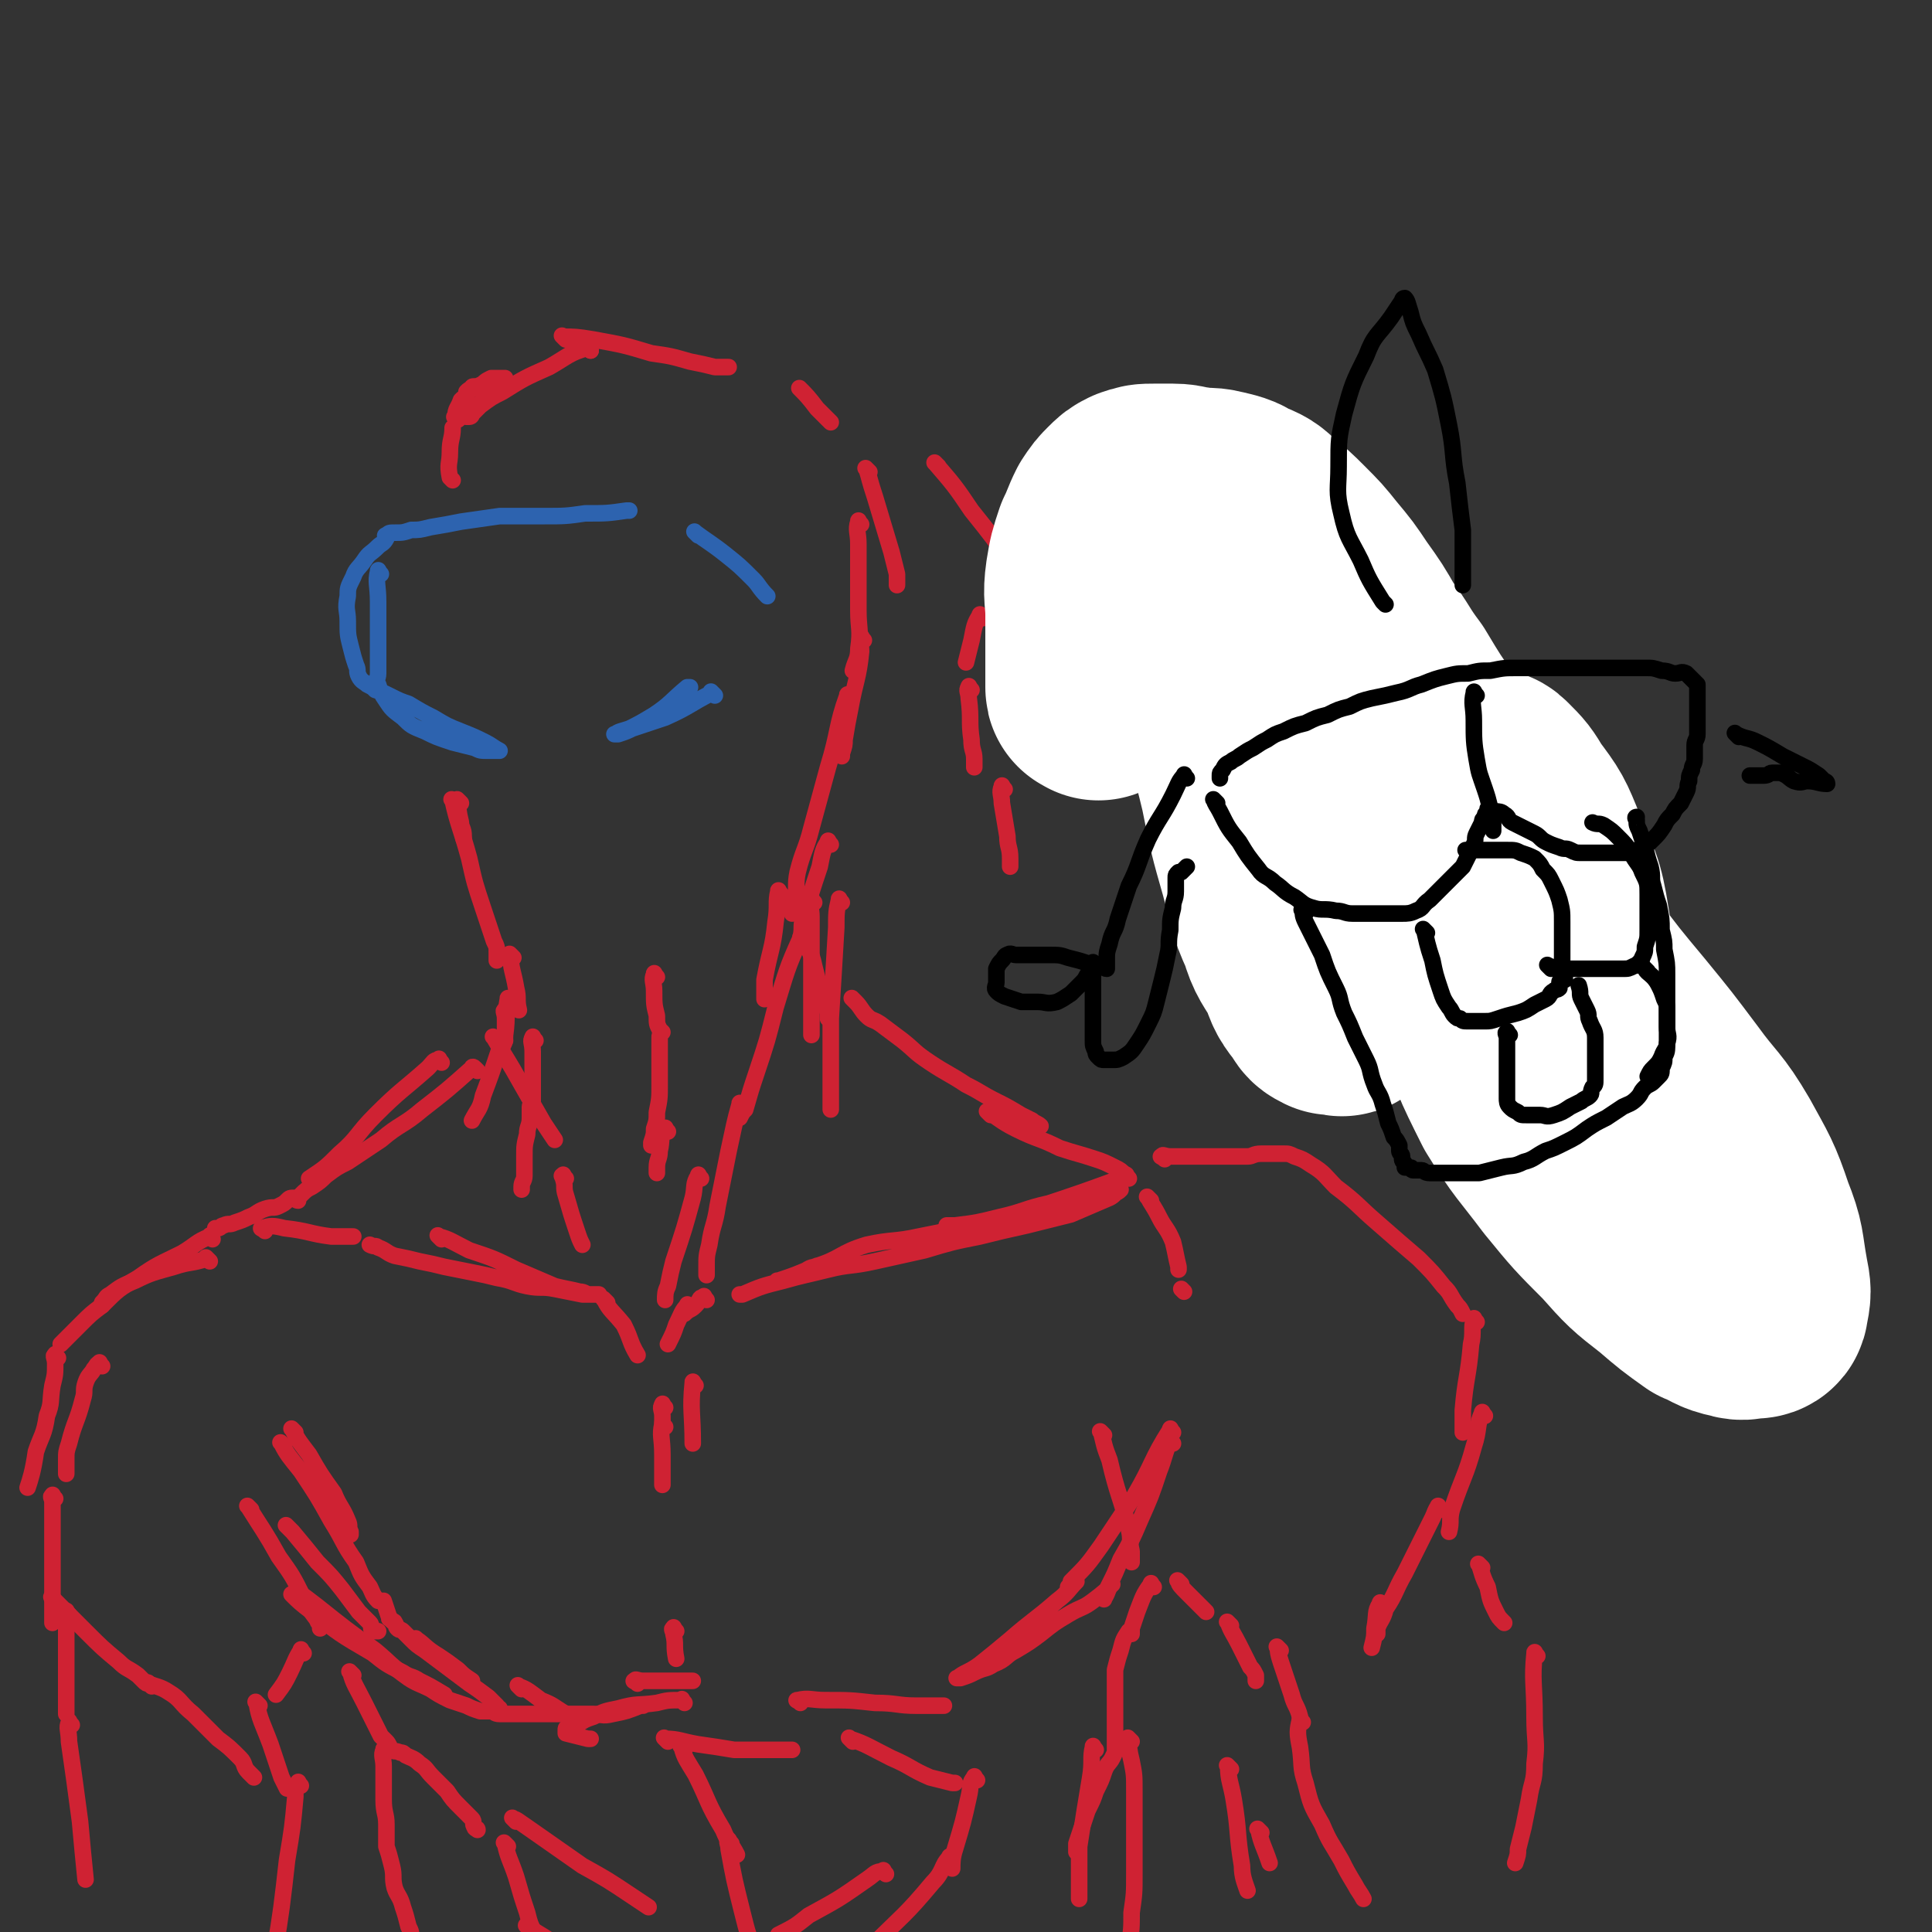 <svg viewBox='0 0 700 700' version='1.1' xmlns='http://www.w3.org/2000/svg' xmlns:xlink='http://www.w3.org/1999/xlink'><rect x="0" y="0" width="700" height="700" fill="#333333" stroke="none"/><g fill='none' stroke='#2D63AF' stroke-width='6' stroke-linecap='round' stroke-linejoin='round'><path d='M138,208c-1,-1 -1,-2 -1,-1 -1,4 0,5 0,11 0,6 0,6 0,12 0,1 0,1 0,3 0,1 0,1 0,2 0,0 0,0 0,0 0,1 0,1 0,2 0,1 0,1 0,2 0,2 0,2 0,5 0,2 -1,2 0,4 1,3 1,3 3,6 2,3 2,3 6,6 3,3 3,3 8,5 4,2 4,2 10,4 4,1 4,1 8,2 2,1 2,1 5,1 1,0 1,0 3,0 0,0 1,0 1,0 -2,-1 -3,-2 -5,-3 -4,-2 -4,-2 -9,-4 -5,-2 -5,-2 -10,-5 -4,-2 -4,-2 -9,-5 -3,-1 -3,-1 -7,-3 -2,-1 -2,-1 -5,-2 -1,-1 -1,-1 -3,-2 -1,-1 -2,-1 -3,-3 -1,-2 0,-2 -1,-4 -1,-3 -1,-3 -2,-7 -1,-4 -1,-4 -1,-9 0,-4 -1,-4 0,-9 0,-3 0,-3 2,-7 1,-3 2,-3 4,-6 2,-3 2,-2 5,-5 1,-1 2,-1 3,-3 0,-1 -1,-1 0,-1 1,-1 1,-1 3,-1 3,0 3,0 6,-1 3,0 3,0 7,-1 6,-1 6,-1 11,-2 7,-1 7,-1 14,-2 8,0 8,0 16,0 8,0 8,0 15,-1 8,0 8,0 15,-1 1,0 1,0 1,0 '/><path d='M253,194c-1,-1 -2,-2 -1,-1 4,3 6,4 11,8 5,4 5,4 10,9 2,2 2,3 5,6 0,0 0,0 0,0 '/><path d='M259,252c-1,-1 -1,-1 -1,-1 -1,-1 0,0 0,0 -8,4 -8,5 -17,9 -6,2 -6,2 -12,4 -2,1 -2,1 -5,2 -1,0 -2,0 -1,0 1,-1 2,-1 5,-2 4,-2 4,-2 9,-5 6,-4 6,-5 12,-10 1,0 1,0 1,0 '/></g>
<g fill='none' stroke='#CF2233' stroke-width='6' stroke-linecap='round' stroke-linejoin='round'><path d='M164,174c-1,-1 -1,-1 -1,-1 -1,-5 0,-5 0,-9 0,-5 1,-5 1,-9 0,0 0,0 0,0 '/><path d='M166,152c-1,-1 -2,-1 -1,-1 0,-3 1,-3 2,-6 1,-1 1,-1 2,-1 0,-1 0,-1 0,-2 1,-1 1,-1 2,-1 0,-1 0,-1 1,-1 1,0 1,0 3,-1 1,-1 1,-1 3,-2 2,0 3,0 5,0 '/><path d='M205,123c-1,-1 -2,-2 -1,-1 4,0 5,0 11,1 11,2 11,2 21,5 7,1 7,1 14,3 5,1 5,1 9,2 2,0 2,0 5,0 0,0 0,0 0,0 '/><path d='M291,142c-1,-1 -2,-2 -1,-1 2,2 3,3 6,7 2,2 2,2 5,5 '/><path d='M315,171c-1,-1 -2,-2 -1,-1 1,3 1,4 3,10 3,10 3,10 6,20 1,4 1,4 2,8 0,1 0,1 0,2 0,0 0,0 0,1 0,0 0,0 0,1 '/><path d='M214,127c-1,-1 -1,-1 -1,-1 '/><path d='M214,127c-1,-1 -1,-2 -1,-1 -7,2 -7,3 -14,7 -9,4 -9,4 -17,9 -4,2 -4,2 -8,5 -1,1 -1,1 -3,3 0,0 0,1 -1,1 0,0 0,0 0,0 -1,0 -1,0 -1,0 6,-6 8,-8 12,-12 '/><path d='M340,169c-1,-1 -2,-2 -1,-1 6,7 7,8 13,17 8,10 8,10 15,20 '/><path d='M312,190c-1,-1 -1,-2 -1,-1 -1,3 0,4 0,8 0,12 0,12 0,24 0,7 1,7 0,14 0,4 -1,4 -2,8 0,0 0,0 0,0 '/><path d='M313,232c-1,-1 -1,-2 -1,-1 -1,1 0,2 0,5 -1,10 -2,10 -4,21 -1,5 -1,5 -2,11 0,2 0,2 -1,5 0,0 0,1 0,1 '/><path d='M308,253c-1,-1 -1,-2 -1,-1 -4,11 -3,13 -7,26 -3,11 -3,11 -6,22 -2,8 -3,8 -5,16 -1,5 0,5 -1,10 0,1 -1,1 -1,3 0,1 0,1 0,2 '/><path d='M283,324c-1,-1 -1,-2 -1,-1 -1,4 0,5 -1,11 -1,10 -2,10 -4,21 0,3 0,3 0,6 0,0 0,0 0,1 0,0 0,0 0,0 '/><path d='M301,306c-1,-1 -1,-2 -1,-1 -2,3 -2,4 -3,9 -3,9 -3,9 -6,19 -1,3 0,3 -1,7 0,1 0,1 0,2 '/><path d='M295,327c-1,-1 -1,-2 -1,-1 -1,2 0,3 0,6 0,11 0,11 0,23 0,6 0,6 0,12 0,2 0,2 0,5 0,1 0,1 0,2 0,0 0,0 0,1 '/><path d='M305,327c-1,-1 -1,-2 -1,-1 -1,4 -1,5 -1,10 -1,17 -1,17 -2,33 0,9 0,9 0,17 0,6 0,6 0,11 0,2 0,2 0,4 0,0 0,1 0,1 '/><path d='M167,291c-1,-1 -2,-2 -1,-1 0,3 0,4 1,8 0,2 1,2 1,5 0,0 0,1 0,1 '/><path d='M165,291c-1,-1 -2,-2 -1,-1 2,9 3,10 6,21 2,9 2,9 5,18 2,6 2,6 4,12 1,2 1,2 1,4 0,1 0,1 0,2 0,0 0,0 0,1 '/><path d='M186,347c-1,-1 -2,-2 -1,-1 0,5 1,6 2,12 1,4 0,4 1,8 0,0 0,0 0,0 '/><path d='M194,377c-1,-1 -1,-2 -1,-1 -1,1 0,2 0,5 0,5 0,5 0,10 0,3 0,3 0,6 0,1 0,1 0,2 0,1 -1,1 -1,2 0,2 0,2 0,4 0,3 -1,3 -1,6 -1,4 -1,4 -1,8 0,3 0,3 0,7 0,2 -1,2 -1,4 0,0 0,0 0,1 0,0 0,0 0,0 '/><path d='M184,367c-1,-1 -1,-2 -1,-1 -1,0 0,1 0,3 0,2 0,2 0,4 '/><path d='M183,377c-1,-1 -1,-2 -1,-1 -1,1 0,2 -1,4 -3,9 -3,9 -6,17 -1,5 -2,5 -4,9 0,0 0,0 0,0 '/><path d='M293,338c-1,-1 -1,-2 -1,-1 -1,1 -1,2 0,4 1,4 2,4 3,9 2,8 2,8 5,17 0,1 0,1 0,2 '/><path d='M310,363c-1,-1 -2,-2 -1,-1 0,0 0,0 1,1 2,2 2,3 4,5 2,2 2,1 5,3 4,3 4,3 8,6 5,4 4,4 10,8 6,4 7,4 13,8 6,3 5,3 11,6 4,2 4,2 9,5 2,1 2,1 4,2 1,1 2,1 3,2 '/><path d='M185,363c-1,-1 -1,-2 -1,-1 -1,5 0,6 -1,13 0,4 -1,3 -2,7 0,0 0,0 0,0 '/><path d='M173,388c-1,-1 -1,-1 -1,-1 -1,-1 -1,0 -1,0 -9,8 -9,8 -18,15 -7,6 -8,5 -15,11 -6,4 -6,4 -12,8 -4,2 -4,2 -8,5 -2,2 -2,2 -5,4 -2,1 -2,1 -4,3 -1,1 -1,1 -1,2 -1,0 -1,-1 -1,-1 -2,0 -2,0 -3,1 -1,1 -1,1 -3,2 -2,1 -2,0 -5,1 -3,1 -3,2 -6,3 -2,1 -2,1 -5,2 -2,1 -2,0 -4,1 -1,0 -1,1 -2,1 -1,0 -1,0 -1,0 '/><path d='M160,385c-1,-1 -1,-2 -1,-1 -2,0 -2,1 -4,3 -9,8 -10,8 -19,17 -7,7 -6,8 -13,14 -5,5 -5,5 -11,9 0,0 0,0 0,0 '/><path d='M359,404c-1,-1 -2,-2 -1,-1 4,2 4,3 10,6 8,4 8,3 16,7 6,2 7,2 13,4 3,1 3,1 7,3 2,1 2,1 4,3 0,0 0,0 0,0 '/><path d='M409,427c-1,-1 -1,-2 -1,-1 -3,0 -2,1 -5,2 -11,4 -11,4 -23,8 -9,2 -9,3 -18,5 -8,2 -8,2 -16,3 -2,0 -2,0 -3,0 '/><path d='M297,460c-1,-1 -1,-2 -1,-1 -3,0 -3,1 -7,3 -3,1 -3,1 -6,2 0,0 0,0 -1,0 0,0 -1,0 0,0 6,-2 6,-2 13,-5 10,-3 9,-5 19,-8 9,-2 10,-1 19,-3 10,-2 10,-2 20,-4 10,-1 10,0 20,-2 8,-1 8,-1 15,-4 6,-1 5,-2 11,-4 2,-1 2,-1 5,-2 1,0 1,0 2,-1 0,0 0,0 0,0 0,0 0,0 0,0 -2,1 -2,2 -4,3 -7,3 -7,3 -14,6 -8,2 -8,2 -16,4 -9,2 -9,2 -17,4 -10,2 -10,2 -20,5 -9,2 -9,2 -18,4 -9,2 -9,1 -17,3 -8,2 -9,2 -16,4 -8,2 -8,2 -15,5 -1,0 -1,0 -1,0 '/><path d='M96,446c-1,-1 -2,-1 -1,-1 3,-1 4,-1 8,0 9,1 9,2 17,3 4,0 4,0 8,0 '/><path d='M160,449c-1,-1 -2,-2 -1,-1 4,1 5,2 11,5 9,3 9,3 17,7 7,3 7,3 14,6 4,1 5,1 9,2 2,0 2,1 4,1 1,0 1,0 2,0 0,0 1,0 1,0 -3,0 -3,0 -6,0 -5,-1 -5,-1 -10,-2 -5,-1 -5,0 -10,-1 -5,-1 -5,-2 -11,-3 -4,-1 -4,-1 -9,-2 -5,-1 -5,-1 -10,-2 -4,-1 -4,-1 -9,-2 -4,-1 -4,-1 -9,-2 -3,-1 -3,-2 -6,-3 -1,-1 -1,0 -3,-1 0,0 0,0 0,0 '/><path d='M256,471c-1,-1 -1,-2 -1,-1 -2,0 -1,1 -3,3 -2,2 -2,1 -4,3 '/><path d='M250,474c-1,-1 -1,-2 -1,-1 -2,2 -2,3 -4,7 -1,3 -1,3 -3,7 '/><path d='M220,472c-1,-1 -2,-2 -1,-1 2,4 3,4 7,9 3,6 2,6 5,11 '/><path d='M291,341c-1,-1 -1,-2 -1,-1 -5,11 -5,12 -9,25 -3,12 -3,12 -7,24 -2,6 -2,6 -4,13 -1,1 -1,1 -2,3 0,0 0,0 0,0 '/><path d='M269,401c-1,-1 -1,-2 -1,-1 -2,7 -2,8 -4,17 -2,10 -2,10 -4,20 -1,7 -2,7 -3,14 -1,4 -1,4 -1,8 0,1 0,1 0,2 0,0 0,1 0,1 '/><path d='M254,427c-1,-1 -1,-2 -1,-1 -2,3 -1,4 -2,8 -3,11 -3,11 -7,23 -1,4 -1,4 -2,9 -1,2 -1,3 -1,5 '/><path d='M180,377c-1,-1 -2,-2 -1,-1 4,7 5,8 10,17 4,7 4,7 8,14 2,3 2,3 4,6 0,0 0,0 0,0 '/><path d='M205,427c-1,-1 -1,-2 -1,-1 -1,0 0,0 0,1 1,3 0,3 1,6 2,7 2,7 4,13 1,3 1,3 2,5 0,0 0,0 0,0 '/><path d='M238,354c-1,-1 -1,-2 -1,-1 -1,2 0,3 0,6 0,5 0,5 1,9 0,3 0,3 1,5 0,0 0,0 1,1 0,0 0,0 0,0 -1,1 -1,1 -1,2 0,4 0,4 0,8 0,5 0,5 0,9 0,5 0,5 -1,10 0,3 0,3 -1,6 0,2 0,2 -1,5 0,0 0,0 0,1 0,0 0,0 0,0 '/><path d='M242,410c-1,-1 -1,-2 -1,-1 -2,2 -1,4 -2,8 0,3 -1,3 -1,6 0,1 0,1 0,2 '/><path d='M107,519c-1,-1 -2,-2 -1,-1 2,4 3,5 6,9 4,7 4,7 9,14 2,5 3,5 5,10 1,2 0,2 1,4 0,0 0,0 0,1 '/><path d='M103,524c-1,-1 -2,-2 -1,-1 2,4 3,5 7,10 6,9 6,9 11,18 5,8 4,8 9,15 2,5 2,5 5,9 1,2 1,3 3,5 0,0 1,0 2,0 0,0 0,0 0,0 1,3 1,3 2,6 0,1 0,0 1,1 0,1 1,0 1,1 1,1 0,1 1,2 1,1 1,0 2,1 0,0 0,0 1,1 1,1 1,1 2,2 2,2 2,2 5,4 4,3 4,3 8,6 4,3 4,3 8,6 3,2 3,2 7,5 1,1 1,1 3,3 0,0 0,1 1,1 '/><path d='M152,595c-1,-1 -2,-2 -1,-1 3,2 3,3 8,6 3,2 3,2 7,5 2,2 2,2 5,4 0,0 0,0 0,0 '/><path d='M189,612c-1,-1 -2,-2 -1,-1 3,1 4,2 8,5 5,2 4,2 9,5 0,0 0,0 0,0 '/><path d='M241,510c-1,-1 -1,-2 -1,-1 -1,1 0,2 0,4 0,1 0,1 0,3 0,0 0,1 0,1 '/><path d='M241,517c-1,-1 -1,-2 -1,-1 -1,4 0,5 0,11 0,3 0,3 0,6 0,1 0,1 0,3 0,1 0,1 0,2 '/><path d='M252,502c-1,-1 -1,-2 -1,-1 -1,10 0,11 0,22 '/><path d='M245,591c-1,-1 -1,-2 -1,-1 -1,0 0,1 0,2 1,4 0,4 1,9 0,0 0,0 0,0 '/><path d='M290,617c-1,-1 -2,-1 -1,-1 4,-1 5,0 10,0 9,0 9,0 18,1 8,0 8,1 15,1 5,0 5,0 10,0 0,0 0,0 0,0 '/><path d='M425,523c-1,-1 -1,-2 -1,-1 -2,4 -2,6 -4,11 -3,9 -3,9 -7,18 -3,7 -3,7 -7,14 -2,5 -2,5 -4,9 -1,2 -1,2 -2,4 0,0 0,0 0,1 0,0 0,1 0,0 1,-1 1,-2 2,-4 0,-1 1,-1 1,-1 -2,2 -3,3 -7,6 -4,3 -4,2 -9,5 -5,3 -5,3 -10,7 -4,3 -4,3 -9,6 -4,2 -3,3 -8,5 -3,2 -3,1 -7,3 -2,1 -2,1 -5,2 -1,0 -2,0 -1,0 2,-2 4,-2 8,-5 5,-4 5,-4 11,-9 8,-7 9,-7 17,-14 4,-3 4,-4 7,-7 '/><path d='M425,519c-1,-1 -1,-2 -1,-1 -7,11 -6,12 -13,24 -6,9 -6,9 -12,18 -5,7 -5,7 -11,13 0,1 0,1 -1,2 '/><path d='M417,435c-1,-1 -2,-2 -1,-1 1,2 2,3 4,7 2,4 3,4 5,9 1,4 1,5 2,9 0,0 0,0 0,1 0,0 0,0 0,0 '/><path d='M429,468c-1,-1 -1,-1 -1,-1 '/><path d='M422,420c-1,-1 -2,-1 -1,-1 0,-1 1,0 3,0 6,0 6,0 11,0 5,0 5,0 9,0 2,0 2,0 4,0 2,0 2,0 4,0 2,0 2,-1 5,-1 2,0 2,0 4,0 1,0 1,0 2,0 1,0 1,0 2,0 2,0 2,0 4,1 3,1 3,1 6,3 5,3 5,4 9,8 8,6 8,7 15,13 8,7 8,7 15,13 5,5 5,5 9,10 3,3 2,3 5,7 1,1 1,1 2,3 0,0 0,0 0,0 '/><path d='M400,520c-1,-1 -2,-2 -1,-1 1,4 1,5 3,10 3,13 4,13 7,25 1,4 0,4 1,8 0,1 0,1 0,3 0,0 0,1 0,1 '/><path d='M428,574c-1,-1 -2,-2 -1,-1 0,1 1,2 3,4 3,3 3,3 7,7 0,0 0,0 0,0 '/><path d='M535,479c-1,-1 -1,-2 -1,-1 -1,3 0,5 -1,9 -1,12 -2,12 -3,24 0,3 0,3 0,7 0,0 0,0 0,1 0,0 0,0 0,0 '/><path d='M538,513c-1,-1 -1,-2 -1,-1 -2,4 -1,6 -3,12 -3,11 -4,11 -8,23 -1,4 0,4 -1,8 '/><path d='M76,457c-1,-1 -1,-1 -1,-1 -1,-1 0,0 0,0 -6,2 -6,1 -12,3 -7,2 -8,2 -14,5 -5,2 -5,2 -9,5 -2,1 -1,1 -3,3 0,0 0,1 0,1 '/><path d='M37,495c-1,-1 -1,-2 -1,-1 -1,0 -1,1 -2,2 -1,2 -2,2 -3,5 -1,3 0,3 -1,6 -2,8 -3,8 -5,16 -1,3 -1,3 -1,6 0,2 0,2 0,5 0,0 0,0 0,0 '/><path d='M20,543c-1,-1 -1,-2 -1,-1 -1,0 0,1 0,2 0,10 0,10 0,21 0,7 0,7 0,15 0,4 0,4 0,8 0,0 0,0 0,0 '/><path d='M110,599c-1,-1 -1,-2 -1,-1 -2,3 -2,4 -4,8 -2,4 -2,4 -5,8 0,0 0,0 0,0 '/><path d='M77,449c-1,-1 -1,-2 -1,-1 -5,2 -5,3 -10,6 -8,4 -9,4 -16,9 -7,4 -7,4 -13,10 -4,3 -4,3 -8,7 -3,3 -3,3 -7,7 0,0 0,0 0,0 '/><path d='M21,492c-1,-1 -1,-2 -1,-1 -1,0 0,1 0,3 0,4 0,4 -1,8 -1,6 0,6 -2,11 -1,7 -2,7 -4,13 -1,7 -2,10 -3,13 '/><path d='M91,547c-1,-1 -2,-2 -1,-1 5,8 6,9 11,18 5,7 5,7 9,15 2,4 2,4 5,8 0,1 1,1 1,2 0,0 0,0 0,1 '/><path d='M107,579c-1,-1 -2,-2 -1,-1 2,2 3,3 7,6 10,8 10,8 22,15 5,4 5,4 11,7 3,2 3,1 6,3 4,2 4,2 9,5 0,0 0,0 0,0 '/><path d='M418,575c-1,-1 -1,-2 -1,-1 -3,4 -3,5 -5,10 -1,3 -1,3 -2,6 0,1 0,1 0,2 0,0 -1,-1 -1,-1 -2,3 -2,3 -3,7 -1,3 -1,3 -2,7 0,4 0,4 0,9 0,3 0,3 0,7 0,2 0,2 0,5 0,2 0,2 0,4 0,0 0,0 0,1 0,0 0,0 0,0 0,1 0,1 0,1 0,1 0,1 0,2 0,1 0,1 -1,3 -1,2 -2,2 -3,5 -1,3 -1,3 -3,7 -1,3 -1,3 -3,7 -1,3 -1,3 -2,6 -1,3 -1,3 -2,6 0,1 0,1 0,2 0,0 0,0 0,1 '/><path d='M397,634c-1,-1 -1,-2 -1,-1 -1,4 0,5 -1,11 -2,12 -2,12 -4,25 0,6 0,6 0,12 0,2 0,2 0,4 0,1 0,2 0,3 '/><path d='M410,631c-1,-1 -2,-2 -1,-1 0,3 0,4 1,8 1,5 1,5 1,11 0,3 0,3 0,7 0,2 0,2 0,5 0,4 0,4 0,8 0,5 0,5 0,10 0,7 0,7 -1,14 0,6 0,6 -1,12 0,5 -1,5 -1,10 0,4 0,4 0,8 0,4 0,4 0,8 0,0 0,0 0,0 '/><path d='M128,607c-1,-1 -2,-2 -1,-1 1,4 2,5 5,11 2,4 2,4 4,8 1,2 1,2 2,4 1,1 1,1 2,2 1,1 1,2 2,3 1,1 1,0 3,1 1,0 1,0 2,1 2,1 3,1 5,3 3,2 2,2 5,5 2,2 2,2 5,5 2,3 2,3 5,6 2,2 2,2 4,4 1,1 0,2 1,3 0,1 1,0 1,1 0,0 0,0 0,0 '/><path d='M184,669c-1,-1 -2,-2 -1,-1 1,5 2,6 4,12 2,7 2,7 4,13 1,4 1,4 3,8 1,1 1,1 1,3 0,1 0,1 0,2 '/><path d='M140,635c-1,-1 -1,-2 -1,-1 -1,2 0,3 0,6 0,6 0,6 0,12 0,5 1,5 1,9 0,1 0,1 0,2 0,1 0,1 0,2 0,2 0,2 0,4 1,3 1,3 2,7 1,4 0,4 1,8 1,3 2,3 3,7 1,3 1,3 2,7 1,2 1,2 1,5 0,2 0,2 0,4 0,1 1,1 1,3 0,1 0,1 0,2 '/><path d='M446,589c-1,-1 -2,-2 -1,-1 1,3 2,4 4,8 2,4 2,4 4,8 1,1 1,1 2,3 0,1 0,1 0,2 0,0 0,0 0,0 '/><path d='M522,547c-1,-1 -1,-2 -1,-1 -1,1 -1,2 -2,4 -5,10 -5,10 -10,20 -4,7 -3,7 -7,13 -1,4 -2,4 -3,7 0,1 0,1 0,2 '/><path d='M501,582c-1,-1 -1,-2 -1,-1 -2,3 -1,4 -2,9 0,3 0,3 -1,7 0,0 0,0 0,0 '/><path d='M537,568c-1,-1 -2,-2 -1,-1 1,3 1,4 3,8 1,5 1,5 3,9 1,2 1,2 3,4 0,0 0,0 0,0 '/><path d='M557,600c-1,-1 -1,-2 -1,-1 -1,10 0,11 0,23 0,9 1,9 0,17 0,7 -1,6 -2,13 -1,5 -1,5 -2,10 -1,4 -1,4 -2,8 0,2 0,2 -1,5 0,0 0,0 0,0 '/><path d='M446,641c-1,-1 -2,-2 -1,-1 0,5 1,6 2,12 2,12 1,12 3,24 0,4 1,6 2,9 '/><path d='M457,664c-1,-1 -2,-2 -1,-1 1,5 2,6 4,12 '/><path d='M464,598c-1,-1 -2,-2 -1,-1 0,1 0,2 1,5 2,6 2,6 4,12 1,4 2,4 3,8 0,1 0,1 0,2 '/><path d='M472,624c-1,-1 -1,-2 -1,-1 -1,4 -1,5 0,10 1,7 0,7 2,13 2,8 2,8 6,15 3,7 3,6 7,13 2,4 2,4 5,9 1,2 2,3 3,5 '/><path d='M94,618c-1,-1 -2,-2 -1,-1 1,6 2,7 5,15 2,6 2,6 4,12 1,2 1,2 2,4 0,0 0,0 0,0 0,0 0,0 0,0 '/><path d='M109,647c-1,-1 -1,-2 -1,-1 -1,1 -1,2 -1,5 -1,11 -1,11 -3,23 -1,9 -1,9 -2,17 -1,7 -1,7 -2,13 -1,5 -1,5 -2,9 -1,4 -1,4 -1,8 0,2 0,2 0,5 0,1 0,1 0,3 0,0 0,1 0,1 '/><path d='M20,580c-1,-1 -2,-2 -1,-1 5,5 6,6 12,12 6,6 6,6 12,11 3,3 3,2 7,5 1,1 1,1 2,2 1,1 1,1 2,1 0,0 0,0 0,0 '/><path d='M55,611c-1,-1 -2,-2 -1,-1 2,1 4,1 7,3 5,3 4,4 9,8 4,4 4,4 9,9 4,3 4,3 8,7 2,2 1,3 3,5 1,1 1,1 2,2 0,0 0,0 0,0 '/><path d='M25,585c-1,-1 -1,-2 -1,-1 -1,0 0,1 0,2 0,10 0,10 0,21 0,5 0,5 0,11 0,1 0,2 0,3 '/><path d='M26,625c-1,-1 -1,-2 -1,-1 -1,2 0,3 0,7 2,14 2,14 4,29 1,11 1,11 2,21 '/><path d='M231,610c-1,-1 -2,-1 -1,-1 0,-1 1,0 3,0 3,0 3,0 7,0 5,0 5,0 10,0 1,0 1,0 1,0 '/><path d='M105,554c-1,-1 -2,-2 -1,-1 0,0 1,1 2,2 5,6 5,6 9,11 5,5 5,5 9,10 3,4 3,4 6,8 2,2 2,2 4,4 1,1 0,2 1,3 0,0 1,0 2,0 '/><path d='M109,578c-1,-1 -2,-2 -1,-1 2,1 3,2 7,5 10,8 10,8 21,16 6,5 5,5 12,10 3,2 4,2 8,4 3,2 3,2 7,4 3,1 3,1 6,2 2,1 2,1 5,2 2,0 2,0 4,0 1,0 1,1 3,1 2,0 2,0 5,0 3,0 3,0 6,0 3,0 3,0 7,0 4,0 4,0 8,0 4,0 4,0 8,0 3,0 3,1 7,0 5,-1 5,-1 10,-3 1,0 1,0 1,0 '/><path d='M248,617c-1,-1 -1,-2 -1,-1 -5,0 -5,0 -9,1 -7,1 -7,0 -14,2 -5,1 -5,1 -9,3 -3,1 -3,1 -6,3 -1,1 -1,0 -3,1 -1,0 -1,0 -1,1 0,0 0,0 0,1 0,0 0,0 0,0 4,1 4,1 8,2 1,0 1,0 1,0 '/><path d='M242,631c-1,-1 -2,-2 -1,-1 5,0 6,1 12,2 7,1 7,1 13,2 5,0 5,0 11,0 5,0 5,0 10,0 0,0 0,0 0,0 '/><path d='M309,631c-1,-1 -2,-2 -1,-1 6,2 7,3 15,7 7,3 7,4 14,7 4,1 4,1 8,2 0,0 0,0 1,0 0,0 0,0 0,0 '/><path d='M248,634c-1,-1 -2,-2 -1,-1 1,4 2,5 5,10 5,10 4,10 10,20 2,5 3,5 5,9 0,0 -2,0 -2,0 '/><path d='M265,668c-1,-1 -1,-2 -1,-1 -1,0 0,1 0,3 2,11 2,11 5,23 2,8 2,8 5,15 1,4 1,4 3,7 1,1 1,1 3,2 0,0 0,0 0,0 '/><path d='M354,645c-1,-1 -1,-2 -1,-1 -2,2 -1,3 -2,7 -2,9 -2,9 -5,19 -1,3 -1,5 -1,7 '/><path d='M321,679c-1,-1 -1,-2 -1,-1 -3,0 -3,1 -6,3 -10,7 -10,7 -21,13 -5,4 -5,4 -11,7 '/><path d='M187,660c-1,-1 -2,-2 -1,-1 1,0 2,1 5,3 10,7 10,7 20,14 9,5 9,5 18,11 3,2 3,2 6,4 '/><path d='M345,674c-1,-1 -1,-2 -1,-1 -3,3 -2,5 -6,9 -10,12 -11,12 -22,23 -6,6 -6,5 -12,11 '/><path d='M192,699c-1,-1 -2,-2 -1,-1 10,6 11,7 22,14 '/></g>
<g fill='none' stroke='#2D63AF' stroke-width='6' stroke-linecap='round' stroke-linejoin='round'><path d='M461,219c-1,-1 -2,-1 -1,-1 0,-1 1,0 3,0 1,0 1,0 3,0 2,0 2,0 5,0 3,0 3,0 6,1 4,1 4,1 8,3 3,1 3,2 7,4 4,2 4,1 8,3 3,1 3,1 6,2 2,1 2,1 4,2 2,1 2,0 4,1 0,0 0,0 0,0 '/><path d='M532,249c-1,-1 -1,-2 -1,-1 -1,2 0,4 0,8 0,4 0,4 0,8 0,2 0,2 -1,5 -1,2 -1,2 -2,5 -1,2 0,2 -2,5 -1,2 -2,2 -4,4 -1,1 -1,1 -3,2 -2,1 -2,1 -4,2 -2,1 -2,1 -4,2 -2,1 -2,1 -4,2 -1,0 -1,0 -3,0 -1,0 -1,0 -3,0 -1,0 -1,0 -3,0 -1,0 -1,0 -3,0 -1,0 -1,0 -2,0 0,0 -1,0 0,0 0,0 1,0 2,0 2,0 2,1 4,0 2,-1 2,-2 4,-3 2,-1 2,-1 5,-2 2,-1 2,-1 4,-2 1,0 1,0 2,-1 1,-1 1,-1 2,-2 1,-1 2,-1 3,-2 2,-1 2,-1 3,-3 1,-1 0,-1 1,-2 1,-1 1,0 2,-1 1,-1 0,-2 1,-3 0,-1 1,0 1,-1 0,-1 0,-1 0,-2 0,-1 0,-1 0,-2 0,-1 0,-1 0,-2 0,-1 0,-1 0,-2 0,-1 0,-1 0,-3 0,-2 0,-2 0,-4 0,-2 0,-2 0,-4 0,-2 0,-3 -1,-5 -1,-3 -2,-2 -4,-5 -1,-2 -1,-2 -3,-4 -2,-2 -2,-2 -5,-4 -3,-2 -3,-1 -6,-3 -3,-1 -3,-2 -6,-3 -2,-1 -2,-1 -5,-2 0,0 0,0 0,0 '/></g>
<g fill='none' stroke='#CF2233' stroke-width='6' stroke-linecap='round' stroke-linejoin='round'><path d='M463,199c-1,-1 -2,-2 -1,-1 0,0 0,2 2,3 1,0 1,0 2,0 1,0 1,0 2,0 0,0 0,0 1,0 1,0 2,-1 3,0 1,0 1,1 1,2 1,2 1,2 2,5 1,3 1,3 2,7 1,4 1,4 2,8 1,3 1,3 2,7 0,3 0,3 0,7 0,2 0,2 0,4 0,0 0,1 0,1 '/><path d='M482,242c-1,-1 -2,-2 -1,-1 1,3 2,3 4,8 2,5 1,6 2,12 1,5 1,5 2,11 1,6 0,6 1,12 0,5 1,5 1,10 0,2 0,2 0,4 0,1 0,1 0,3 0,0 0,1 0,1 0,-2 0,-2 0,-4 0,-3 1,-3 2,-6 0,0 0,0 0,0 -1,10 -1,10 -1,19 0,6 0,6 -1,12 0,7 0,7 -1,14 0,4 0,4 -1,8 0,1 -1,1 -1,3 0,1 0,1 0,2 '/><path d='M472,206c-1,-1 -1,-1 -1,-1 -1,-3 -1,-3 -2,-6 -2,-3 -2,-3 -5,-7 -2,-2 -2,-2 -4,-5 -2,-2 -2,-2 -4,-4 -1,-1 -1,-2 -3,-3 -2,-2 -2,-2 -4,-3 -1,-1 -1,-1 -3,-2 0,0 0,0 0,0 '/><path d='M445,176c-1,-1 -1,-1 -1,-1 -7,-3 -7,-3 -13,-6 -1,-1 -1,0 -3,-1 -1,0 -1,0 -3,-1 -1,0 -1,-1 -3,-1 -1,0 -1,0 -3,0 -2,0 -2,0 -4,0 -2,0 -2,0 -5,0 -3,0 -3,0 -6,0 -2,0 -2,0 -4,1 -1,1 -1,1 -3,2 -2,1 -3,2 -4,3 '/><path d='M373,188c-1,-1 -1,-2 -1,-1 -2,4 -2,5 -4,11 -1,6 -1,6 -3,11 '/><path d='M356,224c-1,-1 -1,-2 -1,-1 -2,3 -2,4 -3,9 -1,4 -1,4 -2,8 '/><path d='M352,250c-1,-1 -1,-2 -1,-1 -1,1 0,2 0,4 1,8 0,8 1,15 0,4 1,4 1,7 0,1 0,2 0,3 '/><path d='M364,286c-1,-1 -1,-2 -1,-1 -1,2 0,3 0,6 1,6 1,6 2,12 0,4 1,4 1,8 0,1 0,1 0,3 0,0 0,0 0,0 '/><path d='M489,338c-1,-1 -1,-2 -1,-1 -1,3 0,4 -1,9 -1,10 -2,10 -4,20 0,3 0,3 -1,7 0,0 0,0 0,1 -1,3 -1,3 -2,6 -1,3 0,3 -1,6 0,1 0,1 -1,2 0,0 0,0 0,1 '/><path d='M491,370c-1,-1 -2,-2 -1,-1 0,0 0,1 1,2 1,2 1,3 3,5 0,0 1,-1 2,0 0,1 0,2 1,3 1,1 1,0 2,1 1,1 1,1 2,2 2,1 2,1 4,2 2,1 2,1 4,2 3,1 3,0 6,1 2,1 2,2 5,3 3,1 3,1 6,2 3,1 3,1 6,2 2,0 2,0 4,0 1,0 1,0 2,0 1,0 1,0 2,0 1,0 1,0 2,0 1,0 1,0 2,0 1,0 1,0 2,0 0,0 0,0 1,0 1,0 1,0 2,0 1,0 2,-1 3,0 2,1 1,1 3,3 2,2 2,2 4,4 3,2 3,2 6,4 4,3 4,4 8,8 5,5 5,5 11,10 6,5 6,5 12,11 5,5 5,5 11,10 3,3 3,3 7,7 2,2 2,1 4,3 0,0 0,0 0,0 '/><path d='M605,443c-1,-1 -2,-2 -1,-1 0,2 1,3 2,6 4,8 4,8 8,16 2,6 1,6 4,11 1,3 2,3 3,6 1,2 1,2 1,4 0,1 0,1 0,2 '/></g>
<g fill='none' stroke='#FFFFFF' stroke-width='80' stroke-linecap='round' stroke-linejoin='round'><path d='M441,211c-1,-1 -1,-2 -1,-1 -1,2 0,3 0,7 2,17 2,17 5,34 3,17 4,17 8,34 3,15 3,15 7,29 3,11 2,11 7,22 2,7 3,7 7,14 2,6 2,6 6,11 1,2 1,2 3,3 1,0 1,0 2,0 1,0 1,1 2,0 2,-7 2,-7 3,-15 1,-12 0,-13 0,-25 0,-16 0,-16 -1,-32 -1,-13 -1,-13 -3,-27 -1,-7 -1,-7 -3,-15 -1,-3 -1,-6 -1,-6 -1,0 0,3 0,7 1,10 -1,11 1,21 3,13 3,13 9,26 5,13 6,12 13,24 8,11 8,12 16,22 7,8 7,8 14,15 6,6 6,6 13,11 4,3 4,4 9,6 2,1 2,0 5,0 1,0 2,0 3,-2 2,-6 2,-7 2,-14 0,-13 0,-13 -2,-25 -2,-13 -3,-13 -8,-25 -4,-10 -4,-10 -10,-18 -3,-5 -3,-5 -7,-9 -1,-1 -1,-1 -3,-1 -1,0 -2,0 -3,2 -3,6 -3,7 -4,14 -1,15 -2,16 0,31 2,18 2,18 8,35 5,17 5,17 13,33 8,13 9,13 18,25 9,11 9,11 19,21 8,9 8,9 17,16 7,6 7,6 14,11 5,2 5,3 10,4 3,1 3,0 6,0 1,0 2,0 2,-1 1,-5 1,-5 0,-10 -2,-11 -1,-11 -5,-21 -4,-12 -5,-13 -11,-24 -7,-12 -8,-11 -16,-22 -9,-12 -9,-12 -18,-23 -10,-12 -10,-12 -19,-24 -10,-14 -10,-14 -19,-29 -9,-13 -9,-13 -17,-27 -8,-12 -8,-12 -15,-24 -7,-10 -7,-10 -13,-20 -6,-8 -5,-8 -11,-16 -4,-7 -4,-7 -9,-14 -4,-6 -4,-6 -9,-12 -4,-5 -4,-5 -9,-10 -4,-4 -4,-4 -9,-8 -3,-3 -3,-3 -8,-5 -3,-2 -4,-2 -8,-3 -4,-1 -4,0 -9,-1 -3,0 -3,-1 -7,-1 -3,0 -3,0 -7,0 -3,0 -3,0 -6,1 -2,1 -2,1 -4,3 -2,2 -2,2 -4,5 -2,4 -2,5 -4,9 -2,6 -2,6 -3,12 -1,7 0,7 0,14 0,6 0,6 0,13 0,3 0,3 0,7 0,2 0,2 0,4 0,1 0,1 0,2 0,1 0,0 1,1 0,0 0,0 0,0 0,0 0,0 0,0 '/></g>
<g fill='none' stroke='#000000' stroke-width='6' stroke-linecap='round' stroke-linejoin='round'><path d='M441,291c-1,-1 -2,-2 -1,-1 0,1 1,2 2,4 3,6 3,6 7,11 3,5 3,5 7,10 2,3 3,2 6,5 3,2 3,3 7,5 3,2 3,3 7,4 3,1 4,0 8,1 3,0 3,1 6,1 3,0 3,0 6,0 3,0 3,0 7,0 2,0 2,0 5,0 2,0 3,0 5,-1 3,-1 2,-2 5,-4 2,-2 2,-2 4,-4 2,-2 2,-2 4,-4 2,-2 2,-2 4,-4 1,-2 1,-2 2,-4 1,-2 1,-2 2,-4 1,-2 0,-2 1,-4 1,-2 1,-2 2,-4 0,-1 0,-1 1,-2 0,-1 0,-1 1,-2 0,0 0,0 1,0 0,-1 -1,-1 -1,-1 1,0 1,1 3,1 1,0 2,0 3,1 2,1 1,2 3,3 2,1 2,1 4,2 2,1 2,1 4,2 2,1 2,2 4,3 2,1 2,1 5,2 2,1 2,0 4,1 2,1 2,1 4,1 2,0 2,0 5,0 2,0 2,0 5,0 2,0 2,0 4,0 2,0 2,0 4,0 2,-1 2,-1 4,-2 2,-1 2,-1 4,-3 2,-2 2,-2 4,-5 1,-2 1,-2 3,-4 1,-2 1,-2 3,-4 1,-2 1,-2 2,-4 1,-2 0,-2 1,-4 0,-2 0,-2 1,-4 0,-2 1,-2 1,-4 0,-2 0,-2 0,-5 0,-2 1,-2 1,-4 0,-2 0,-2 0,-4 0,-2 0,-2 0,-4 0,-1 0,-1 0,-3 0,-1 0,-1 0,-3 0,-1 0,-1 0,-1 0,-2 0,-2 0,-3 0,0 0,0 0,0 -1,-1 -1,-1 -2,-2 -1,-1 -1,-1 -2,-2 -2,-1 -2,0 -4,0 -2,0 -2,-1 -5,-1 -3,-1 -3,-1 -6,-1 -3,0 -3,0 -6,0 -4,0 -4,0 -8,0 -3,0 -3,0 -7,0 -4,0 -4,0 -8,0 -4,0 -4,0 -8,0 -4,0 -4,0 -9,0 -5,0 -5,0 -10,1 -4,0 -4,0 -8,1 -4,0 -4,0 -8,1 -4,1 -4,1 -9,3 -4,1 -4,2 -9,3 -4,1 -4,1 -9,2 -4,1 -4,1 -8,3 -4,1 -4,1 -8,3 -4,1 -4,1 -8,3 -4,1 -4,1 -8,3 -3,1 -3,1 -6,3 -2,1 -2,1 -5,3 -2,1 -2,1 -5,3 -1,1 -2,1 -3,2 -2,1 -2,1 -3,3 -1,1 -1,1 -1,2 0,0 0,0 0,1 '/><path d='M535,252c-1,-1 -1,-2 -1,-1 -1,4 0,5 0,10 0,7 0,8 1,14 1,6 1,5 3,11 1,3 1,3 2,7 1,2 1,2 1,5 0,1 0,1 0,2 0,0 0,0 0,1 '/><path d='M473,331c-1,-1 -2,-2 -1,-1 0,1 0,2 1,4 3,6 3,6 6,12 2,6 2,6 5,12 2,4 1,4 3,9 2,4 2,4 4,9 2,4 2,4 4,8 2,4 1,4 3,9 1,3 2,3 3,7 1,3 1,3 2,7 1,2 1,2 2,5 1,1 1,1 2,3 0,1 0,1 0,2 0,1 1,1 1,2 0,0 0,0 0,1 0,1 1,1 1,2 0,0 0,1 0,1 1,0 1,0 2,0 1,0 0,1 1,1 1,0 1,0 3,0 1,0 1,1 3,1 2,0 2,0 5,0 3,0 3,0 6,0 3,0 3,0 7,0 4,-1 4,-1 8,-2 4,-1 4,0 8,-2 4,-1 4,-2 8,-4 3,-1 3,-1 7,-3 4,-2 4,-2 8,-5 3,-2 3,-2 7,-4 3,-2 3,-2 6,-4 2,-1 3,-1 5,-3 2,-2 1,-2 3,-4 1,-1 2,-1 3,-2 1,-1 1,-1 2,-2 1,-1 1,-1 1,-3 1,-2 1,-2 1,-4 1,-2 1,-2 1,-5 0,-2 0,-2 0,-5 0,-3 0,-3 0,-6 0,-3 0,-3 0,-6 0,-4 0,-4 0,-8 0,-4 0,-4 -1,-9 0,-3 0,-3 -1,-7 0,-4 0,-4 -1,-9 -1,-3 -1,-3 -2,-7 -1,-3 0,-3 -1,-7 -1,-3 -1,-3 -2,-7 -1,-3 -1,-3 -2,-6 -1,-2 -1,-2 -1,-4 -1,-1 0,-1 0,-1 0,0 0,0 0,0 '/><path d='M517,338c-1,-1 -2,-2 -1,-1 1,4 1,5 3,11 1,5 1,5 3,11 1,3 1,3 3,6 1,1 1,2 2,3 1,1 1,1 2,1 1,1 1,1 3,1 3,0 3,0 6,0 2,0 2,0 5,-1 3,-1 3,-1 7,-2 3,-1 3,-1 6,-3 2,-1 2,-1 4,-2 2,-1 1,-2 3,-3 1,-1 1,0 2,-1 0,-1 0,-1 0,-2 0,-1 1,-1 2,-1 0,-2 -1,-2 -1,-3 0,-2 0,-2 0,-4 0,-3 0,-3 0,-7 0,-3 0,-3 0,-7 0,-4 0,-4 -1,-8 -1,-3 -1,-3 -3,-7 -1,-2 -1,-2 -3,-4 -1,-2 -1,-2 -3,-4 -2,-1 -2,-1 -5,-2 -2,-1 -2,-1 -5,-1 -2,0 -2,0 -5,0 -2,0 -2,0 -5,0 -1,0 -1,0 -3,0 -1,0 -1,0 -1,0 -1,0 -1,0 -1,0 '/><path d='M562,351c-1,-1 -2,-2 -1,-1 1,0 2,1 4,1 4,0 4,0 8,0 2,0 2,0 5,0 3,0 3,0 6,0 2,0 2,0 4,0 2,0 2,0 4,-1 1,0 1,-1 2,-1 0,-1 1,-1 1,-2 1,-2 1,-2 1,-4 1,-3 1,-3 1,-6 0,-2 0,-2 0,-5 0,-4 0,-4 0,-8 0,-4 0,-4 -2,-8 -1,-3 -2,-3 -4,-7 -2,-3 -2,-3 -5,-6 -2,-2 -2,-2 -5,-4 -2,-1 -2,0 -4,-1 0,0 0,0 0,0 '/><path d='M547,375c-1,-1 -1,-2 -1,-1 -1,0 0,1 0,2 0,6 0,6 0,11 0,4 0,4 0,8 0,1 0,1 0,3 0,1 0,2 1,3 1,1 1,1 3,2 1,1 1,1 3,1 2,0 2,0 5,0 2,0 2,1 5,0 3,-1 3,-1 6,-3 2,-1 2,-1 4,-2 1,-1 2,-1 3,-2 1,-1 0,-1 1,-3 1,-1 1,-1 1,-3 0,-2 0,-2 0,-4 0,-2 0,-2 0,-5 0,-3 0,-3 0,-6 0,-3 -1,-3 -2,-6 -1,-2 0,-2 -1,-4 -1,-2 -1,-2 -2,-4 -1,-2 0,-2 -1,-5 0,0 0,0 0,0 '/><path d='M597,352c-1,-1 -2,-2 -1,-1 1,2 3,2 5,6 1,2 1,2 2,5 1,2 1,2 1,4 0,3 0,3 0,6 0,3 1,3 0,6 0,2 -1,2 -2,5 -1,2 -1,2 -3,4 -1,1 -1,1 -2,3 0,0 0,0 0,0 '/><path d='M430,282c-1,-1 -1,-2 -1,-1 -2,2 -2,3 -4,7 -4,8 -5,8 -9,16 -4,9 -3,9 -7,17 -2,6 -2,6 -4,12 -1,5 -2,4 -3,9 -1,3 -1,3 -1,6 0,1 0,1 0,2 0,0 0,0 0,1 -1,0 -1,-1 -3,-1 -2,0 -2,0 -4,-1 -3,-1 -3,-1 -7,-2 -3,-1 -3,-1 -7,-1 -3,0 -3,0 -7,0 -2,0 -2,0 -5,0 -1,0 -2,-1 -3,0 -1,0 -1,1 -2,2 -1,1 -1,1 -2,3 0,1 0,1 0,3 0,1 0,1 0,2 0,1 -1,2 0,3 1,1 1,1 3,2 3,1 3,1 6,2 3,0 3,0 6,0 3,0 3,1 7,0 2,-1 2,-1 5,-3 2,-2 2,-2 4,-4 2,-2 1,-2 3,-4 0,-1 1,-1 1,-2 0,-1 0,-2 0,-1 0,1 0,2 0,4 0,4 0,4 0,9 0,4 0,4 0,8 0,3 0,3 0,7 0,2 0,2 1,4 0,1 0,1 1,2 1,1 1,1 2,1 1,0 1,0 3,0 2,0 2,0 4,-1 3,-2 3,-2 5,-5 2,-3 2,-3 4,-7 2,-4 2,-4 3,-8 1,-4 1,-4 2,-8 1,-4 1,-4 2,-9 1,-4 0,-4 1,-9 0,-4 0,-4 1,-8 0,-3 1,-3 1,-6 0,-2 0,-2 0,-5 0,-1 0,-1 1,-2 0,0 0,0 1,0 1,-1 1,-1 2,-2 0,0 0,0 0,0 '/><path d='M630,267c-1,-1 -1,-1 -1,-1 -1,-1 0,0 0,0 4,2 4,1 8,3 4,2 4,2 9,5 4,2 4,2 8,4 2,1 2,1 5,3 1,1 1,1 2,2 0,0 1,0 1,1 -3,0 -4,-1 -7,-1 -2,0 -2,1 -5,0 -2,-1 -2,-2 -5,-3 -1,0 -1,0 -2,0 0,0 0,0 0,0 -1,0 -1,0 -1,0 0,0 0,0 0,0 -1,0 -1,1 -3,1 -2,0 -2,0 -5,0 0,0 0,0 0,0 '/><path d='M502,219c-1,-1 -1,-1 -1,-1 -5,-8 -5,-8 -8,-15 -4,-8 -5,-8 -7,-17 -2,-8 -1,-9 -1,-17 0,-10 0,-10 2,-19 3,-11 3,-11 8,-21 3,-8 4,-7 9,-14 2,-3 2,-3 4,-6 0,0 0,-1 1,-1 1,1 1,2 2,5 1,4 1,4 3,8 3,7 3,6 6,13 3,10 3,10 5,20 2,10 1,11 3,21 1,9 1,9 2,17 0,6 0,6 0,11 0,3 0,3 0,6 0,1 0,1 0,3 0,0 0,0 0,0 '/></g>
</svg>
